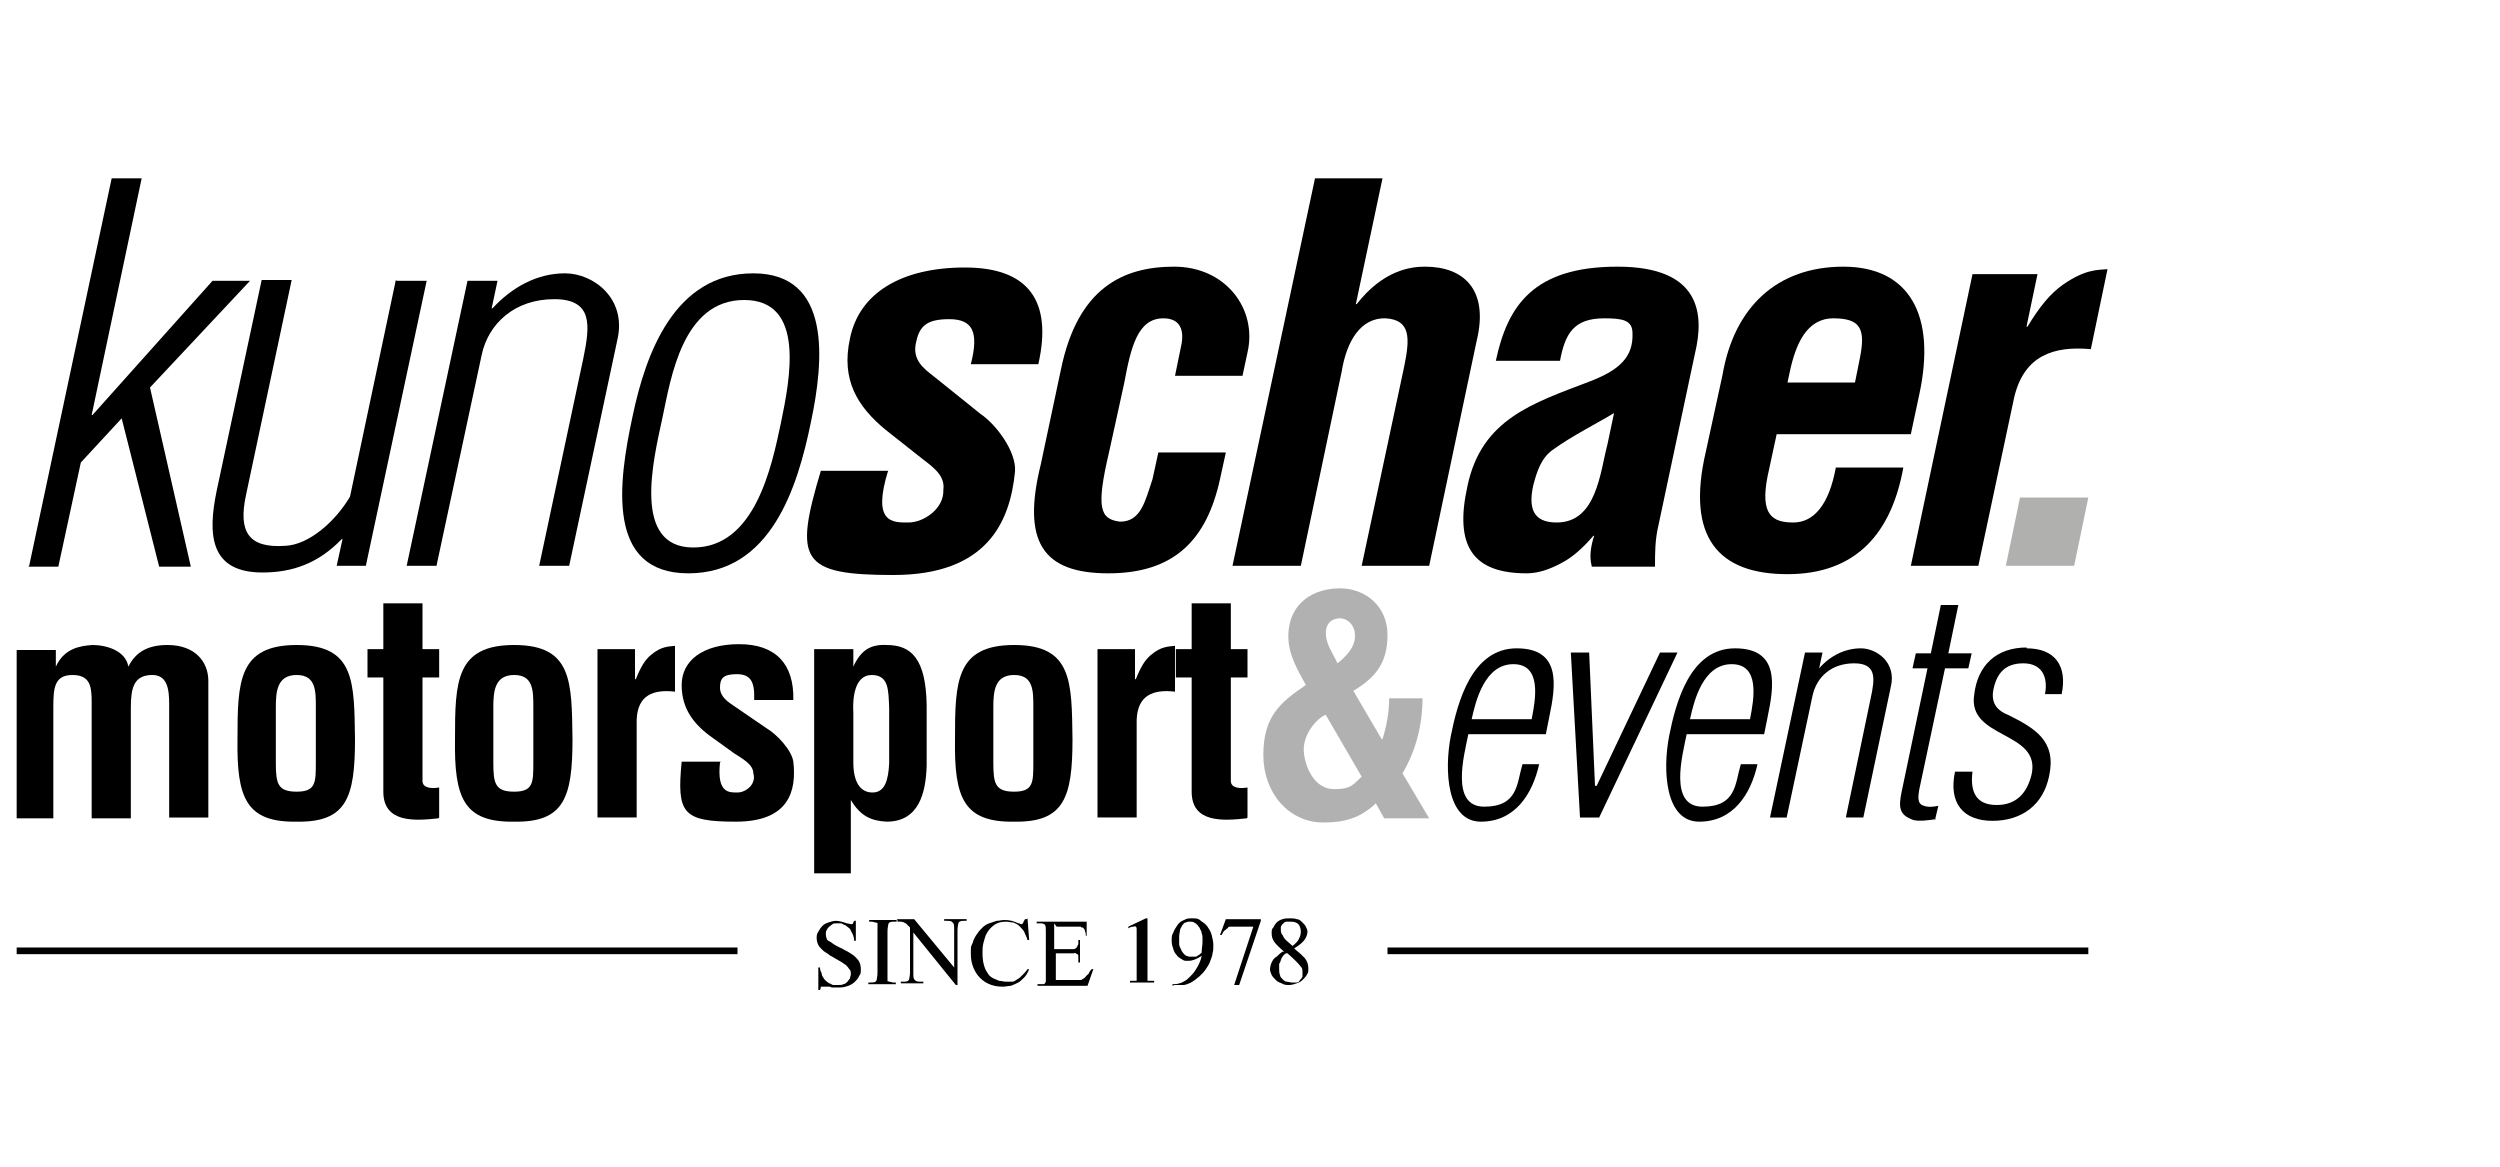 <?xml version="1.0" encoding="utf-8"?>
<svg xmlns="http://www.w3.org/2000/svg" id="Ebene_1" data-name="Ebene 1" version="1.1" viewBox="0 0 300 140">
  <defs>
    <style>
      .cls-1 {
        fill: #b0b0af;
      }

      .cls-1, .cls-2, .cls-3 {
        stroke-width: 0px;
      }

      .cls-2 {
        fill: #000;
      }

      .cls-3 {
        fill: #b1b1b1;
      }
    </style>
  </defs>
  <path class="cls-2" d="M3.5,67.9L13.4,21.4h3.6l-6,28.4h.1l14.4-16.1h4.5l-12,12.8,4.9,21.5h-3.8l-4.5-17.8-4.9,5.3-2.7,12.5h-3.6Z"/>
  <g>
    <path class="cls-2" d="M47.6,33.7h3.6l-7.3,34.2h-3.5l.7-3.2h-.1c-2.8,2.9-5.9,4-9.5,4-6.3,0-6.6-4.5-5.5-9.8l5.4-25.3h3.6l-5.5,25.9c-.9,4.3.3,6.3,4.7,6,2.9-.1,6.1-3,7.8-5.9l5.5-26Z"/>
    <path class="cls-2" d="M52.4,67.9h-3.6l7.3-34.2h3.6l-.7,3.3h.1c2.3-2.5,5.3-4.2,8.7-4.2s7.4,3,6.3,7.9l-5.8,27.2h-3.6l5.3-24.9c.8-3.9,1.2-7.1-3.5-7.1s-7.9,2.9-8.7,6.7l-5.4,25.2Z"/>
    <path class="cls-2" d="M75.9,50c1.6-7.7,5.1-17.2,14.5-17.2s8.5,10.4,6.9,17.9c-1.6,7.8-4.8,18.1-14.7,18.1s-8.4-10.9-6.7-18.8ZM93.7,50.8c1.1-5.3,3-14.8-4.4-14.8s-8.8,9.4-9.8,14.1c-1.1,5.1-3.7,15.6,3.7,15.6s9.4-9.7,10.5-14.9Z"/>
  </g>
  <g>
    <path class="cls-2" d="M106.6,56.4c-2,6.4.5,6.3,2.4,6.3s4.3-1.7,4.2-3.9c.3-2-1.8-3.1-3.1-4.2l-3.8-3c-3.4-2.8-5.4-6-4.3-11,1.1-5.4,6.1-8.5,13.8-8.5s10.5,4.1,8.8,11.6h-8.1c1-3.9.2-5.4-2.6-5.4s-3.6.9-4,2.9c-.4,2,.9,3,2.2,4l5.6,4.5c1.8,1.2,4.3,4.5,4.1,6.9-.6,6.1-3.4,12.4-14.6,12.4s-11.9-1.8-8.7-12.5h8.1Z"/>
    <path class="cls-2" d="M141,45.1l.8-3.9c.3-1.9-.4-3-2.2-3-3.1,0-3.9,3.5-4.7,7.8l-1.8,8.2c-1.6,6.8-1.1,8.1,1.3,8.4,2.5,0,3-2.4,3.9-5.1l.7-3.2h8.1l-.7,3.2c-1.6,7.3-5.5,11.3-13.4,11.3s-10.4-3.8-8.1-13.1l2.4-11.3c2-9.8,7.4-12.4,13.6-12.4s10,5.1,8.8,10.3l-.6,2.8h-8.1Z"/>
  </g>
  <g>
    <path class="cls-2" d="M147.9,67.9l9.9-46.5h8.1l-3.2,15.1h.1c3.2-4.1,6.5-4.5,8.2-4.5,4.6,0,7.7,2.7,6.2,8.9l-5.7,27h-8.1l5.1-23.9c.7-3.4.8-5.6-2.2-5.8-3-.1-4.7,2.7-5.3,6.4l-4.9,23.3h-8.1Z"/>
    <path class="cls-2" d="M191,67.9c-.3-1.1-.1-2.4.3-3.6h-.1c-1.2,1.4-2.5,2.6-3.9,3.3-1.3.7-2.7,1.2-4.1,1.2-6.5,0-8.7-3.3-7.1-10.5,1.7-8,7.8-9.9,14.6-12.5,3.7-1.4,5.3-3,5.2-5.8,0-1.6-1.2-1.8-3.4-1.8-3.7,0-4.7,1.9-5.3,5.1h-7.7c1.4-6.6,4.5-11.3,14.6-11.3s10.4,5.8,9.3,10.4l-4.4,20.7c-.4,1.7-.4,3.3-.4,4.9h-7.6ZM193.8,49.5c-2.3,1.4-5,2.7-7.5,4.5-1.4,1-1.9,2.7-2.3,4.2-.6,2.7-.1,4.5,2.8,4.5,4.8,0,5.2-6,6.1-9.4l.8-3.8Z"/>
    <path class="cls-2" d="M206.7,45c1.4-8.2,6.6-13,14.5-13s11.2,5.8,9.1,15.4l-1,4.7h-16.1l-1.1,5.1c-.9,4.6.6,5.5,3.1,5.5s4.3-2.2,5.1-6.6h8.1c-1.4,7.8-5.6,12.8-13.9,12.8s-12.2-4.4-9.8-14.7l2-9.2ZM222.6,45.9l.6-3c.7-3.5,0-4.7-3.2-4.7s-4.5,3.1-5.2,6.3l-.3,1.4h8.1Z"/>
    <path class="cls-2" d="M243.2,39.2h.1c1.5-2.5,2.8-4,4.2-5,2.7-1.9,4.2-1.8,5.4-1.9l-2,9.6c-4.4-.4-8,.7-9.2,5.8l-4.3,20.2h-8.1l7.4-35h7.8l-1.3,6.2Z"/>
  </g>
  <path class="cls-1" d="M240.7,67.9l1.7-8.2h8.2l-1.7,8.2h-8.2Z"/>
  <g>
    <path class="cls-2" d="M6.7,80h0c1-2.2,2.9-2.5,4.4-2.6,1.7,0,4,.7,4.3,2.6h0c.9-1.8,2.4-2.6,4.7-2.6,3.4,0,4.9,2.1,4.9,4.3v16.4h-4.7v-13.6c0-1.8-.2-3.6-2.2-3.5-2,.1-2.4,1.5-2.4,3.9v13.3h-4.7v-13.9c0-1.8-.1-3.3-2.3-3.3-2.2,0-2.3,1.6-2.3,3.9v13.3H2v-20.2h4.7v2.1Z"/>
    <path class="cls-2" d="M28.5,88.7c0-6.9.1-11.3,7.1-11.3s6.9,4.4,7,11.3c0,7-1,10-7,9.9-6.1.1-7.2-2.9-7.1-9.9ZM33.1,91.5c0,2.5.2,3.5,2.5,3.5s2.3-1.1,2.3-3.5v-6.7c0-1.9,0-3.8-2.3-3.8s-2.5,1.9-2.5,3.8v6.7Z"/>
    <path class="cls-2" d="M52.6,98.2c-2.8.3-6.6.6-6.6-3.2v-13.7h-1.9v-3.4h1.9v-5.5h4.7v5.5h2v3.4h-2v12.5c.1.9,1.4.8,2,.7v3.6Z"/>
    <path class="cls-2" d="M54.6,88.7c0-6.9.1-11.3,7.1-11.3s6.9,4.4,7,11.3c0,7-1,10-7,9.9-6.1.1-7.2-2.9-7.1-9.9ZM59.2,91.5c0,2.5.2,3.5,2.5,3.5s2.3-1.1,2.3-3.5v-6.7c0-1.9,0-3.8-2.3-3.8s-2.5,1.9-2.5,3.8v6.7Z"/>
    <path class="cls-2" d="M76.3,81.5h0c.6-1.5,1.1-2.3,1.8-2.9,1.3-1.1,2.2-1,2.9-1.1v5.5c-2.6-.3-4.5.4-4.6,3.4v11.7h-4.7v-20.2h4.5v3.6Z"/>
    <path class="cls-2" d="M86.4,91.5c-.4,3.7,1.1,3.6,2.1,3.6s2.3-1,1.9-2.3c0-1.1-1.4-1.8-2.3-2.4l-2.5-1.8c-2.3-1.6-3.8-3.5-3.8-6.4s2.5-4.9,6.9-4.9,6.6,2.4,6.5,6.7h-4.7c.1-2.3-.5-3.1-2.1-3.1s-2,.5-2,1.6.9,1.7,1.8,2.3l3.8,2.6c1.2.7,3,2.6,3.2,4,.4,3.5-.5,7.2-6.9,7.2s-7.1-1-6.5-7.2h4.7Z"/>
    <path class="cls-2" d="M102.4,80h0c.9-2,2.1-2.7,4-2.6,3,0,4.7,1.7,4.8,7.2v7.3c-.1,3.2-.9,6.7-4.8,6.7-1.8-.1-3.1-.6-4.3-2.6h0v8.8h-4.4v-26.9h4.7v2.1ZM102.4,91.5c0,2.3.8,3.6,2.3,3.6s1.9-1.5,2-3.5v-6.7c-.1-2,0-3.9-2.1-3.9s-2.3,2.9-2.2,4.5v6Z"/>
    <path class="cls-2" d="M114.6,88.7c0-6.9.1-11.3,7.1-11.3s6.9,4.4,7,11.3c0,7-1,10-7,9.9-6.1.1-7.2-2.9-7.1-9.9ZM119.2,91.5c0,2.5.2,3.5,2.5,3.5s2.3-1.1,2.3-3.5v-6.7c0-1.9,0-3.8-2.3-3.8s-2.5,1.9-2.5,3.8v6.7Z"/>
    <path class="cls-2" d="M136.3,81.5h0c.6-1.5,1.1-2.3,1.8-2.9,1.3-1.1,2.2-1,2.9-1.1v5.5c-2.6-.3-4.5.4-4.6,3.4v11.7h-4.7v-20.2h4.5v3.6Z"/>
  </g>
  <path class="cls-2" d="M149.6,98.2c-2.8.3-6.6.6-6.6-3.2v-13.7h-1.9v-3.4h1.9v-5.5h4.7v5.5h2v3.4h-2v12.5c.1.9,1.4.8,2,.7v3.6Z"/>
  <path class="cls-3" d="M165.9,88.7c.5-1.6.8-3.3.8-4.9h4c0,3.2-.8,6.3-2.4,9l3.2,5.4h-5.4l-1-1.8c-1.9,1.8-3.8,2.3-6.3,2.3-4.1,0-7.2-3.5-7.2-8.1s2-6.3,5.1-8.4c-1-1.8-2.1-3.7-2.1-5.8,0-4.2,3.2-5.8,6.2-5.8s5.7,2.1,5.7,5.6-1.6,5.2-4.1,6.7l3.4,5.8ZM159,85.8c-.9.4-2.9,2.4-2.5,4.8.3,2,1.5,4.1,3.6,4.1s2.3-.6,3.3-1.5l-4.3-7.4ZM162.6,76.3c0-1.3-.9-2.1-1.8-2.1-.9,0-1.7.5-1.7,1.8s.9,2.5,1.4,3.6c1-.8,2.1-1.9,2.1-3.3Z"/>
  <g>
    <path class="cls-2" d="M185.5,88.1h-9.3c-.5,2.5-2.2,8.7,1.9,8.7s3.9-2.8,4.6-5.1h2c-.8,3.6-2.9,6.9-7,6.9s-4.4-6.2-3.6-10.3c.8-4,2.5-10.5,7.9-10.5s4.7,4.5,3.9,8.3l-.4,2ZM183.8,86.3c.5-2.5,1.2-6.6-2.2-6.6s-4.5,4.3-5,6.6h7.2Z"/>
    <path class="cls-2" d="M191.6,94.3h0l7.6-16h2.1l-9.4,19.8h-2.3l-1.1-19.8h2.2l.7,16Z"/>
    <path class="cls-2" d="M211.7,88.1h-9.3c-.5,2.5-2.2,8.7,1.9,8.7s3.9-2.8,4.6-5.1h2c-.8,3.6-2.9,6.9-7,6.9s-4.4-6.2-3.6-10.3c.8-4,2.5-10.5,7.9-10.5s4.7,4.5,3.9,8.3l-.4,2ZM210,86.3c.5-2.5,1.2-6.6-2.2-6.6s-4.5,4.3-5,6.6h7.2Z"/>
    <path class="cls-2" d="M214.5,98.1h-2.1l4.2-19.8h2.1l-.4,1.9h0c1.3-1.5,3.1-2.4,5-2.4s4.3,1.7,3.6,4.6l-3.3,15.7h-2.1l3-14.4c.5-2.3.7-4.1-2-4.1s-4.5,1.6-5,3.9l-3.1,14.6Z"/>
    <path class="cls-2" d="M232.3,98.3c-.7.1-2,.3-2.7.1-1.7-.6-1.8-1.5-1.4-3.4l3.1-14.8h-1.8l.4-1.8h1.8l1.2-5.8h2.1l-1.2,5.8h2.8l-.4,1.8h-2.8l-3.1,14.6c-.1.7-.3,1.7.6,1.9.5.2,1.2.1,1.7,0l-.4,1.7Z"/>
    <path class="cls-2" d="M243.2,77.8c3.4,0,4.9,2.1,4.2,5.5h-2c.4-2.1-.4-3.7-2.6-3.7s-3.2,1.2-3.6,3.2c-.3,1.6.5,2.5,1.8,3,3.2,1.6,5.8,3.1,4.9,7.3-.7,3.5-3.3,5.4-6.8,5.4s-5.3-2.1-4.5-5.9h2.1c-.3,2.4.4,4,2.9,4s3.7-1.6,4.2-3.7c1.1-5.2-7.7-4.2-6.9-9.5.4-3.6,2.7-5.7,6.3-5.7Z"/>
  </g>
  <g>
    <path class="cls-2" d="M102.7,110.2v2.7h-.2c0-.5-.2-.9-.4-1.2,0-.2-.2-.3-.3-.4s-.3-.2-.4-.3c-.2,0-.3-.2-.5-.2-.2,0-.3,0-.5,0s-.4,0-.5.1-.3.2-.4.3c-.1.1-.2.2-.3.4s-.1.3-.1.4,0,.4.1.6c0,.2.2.3.4.4.2.1.4.3.6.4.2.1.5.3.8.4.3.2.6.3.9.5.3.2.5.3.7.5s.4.4.5.6.2.5.2.9,0,.6-.2.8c-.1.3-.3.5-.5.7-.2.2-.5.4-.8.5-.3.1-.6.2-1,.2s-.2,0-.3,0c0,0-.2,0-.3,0,0,0-.2,0-.3,0,0,0-.2,0-.3-.1,0,0-.2,0-.3,0,0,0-.2,0-.3,0,0,0-.1,0-.2,0,0,0,0,0-.1,0,0,0-.2,0-.2,0,0,0,0,.2-.1.4h-.2v-2.7h.2c0,.3.1.5.2.7,0,.2.1.4.2.5,0,.1.2.3.3.4.1.1.3.2.4.3.2,0,.3.2.5.2s.4,0,.6,0,.5,0,.6-.1c.2,0,.4-.2.5-.3.1-.1.2-.3.3-.4,0-.2.1-.3.1-.5,0-.2,0-.5-.2-.6-.1-.2-.2-.3-.4-.5-.2-.1-.4-.3-.6-.4-.2-.1-.5-.3-.7-.4-.3-.2-.6-.3-.8-.5-.3-.2-.5-.3-.7-.5s-.4-.4-.5-.6c-.1-.2-.2-.5-.2-.8s0-.5.2-.8c.1-.2.3-.5.5-.7.2-.2.4-.3.7-.4s.6-.2.9-.2.8.1,1.3.3c.2,0,.4.1.5.1s.2,0,.2,0,.1-.2.2-.4h.2Z"/>
    <path class="cls-2" d="M107.5,117.9v.2h-3.3v-.2h.3c.3,0,.6,0,.7-.3,0-.1.1-.4.1-.9v-5c0-.2,0-.3,0-.4,0-.1,0-.2,0-.3s0-.1,0-.2,0,0-.2-.1c-.2,0-.3-.1-.5-.1h-.3v-.2h3.3v.2h-.3c-.3,0-.6,0-.7.3,0,.1-.1.4-.1.9v5c0,.2,0,.3,0,.4,0,.1,0,.2,0,.3s0,.1,0,.2,0,0,.2.1c.2,0,.3.1.5.1h.3Z"/>
    <path class="cls-2" d="M107.6,110.3h2.1l4.8,5.8v-4.5c0-.5,0-.8-.2-.9-.1-.2-.4-.2-.7-.2h-.3v-.2h2.7v.2h-.3c-.3,0-.6,0-.7.3,0,.1-.1.4-.1.8v6.6h-.2l-5.1-6.3v4.8c0,.5,0,.8.2.9.1.2.4.2.7.2h.3v.2h-2.7v-.2h.3c.3,0,.6,0,.7-.3,0-.1.1-.4.1-.8v-5.4c-.1-.1-.2-.2-.3-.3,0,0-.1-.1-.2-.2,0,0-.1,0-.2-.1s-.2,0-.3-.1c-.1,0-.3,0-.5,0v-.2Z"/>
    <path class="cls-2" d="M123.3,110.2l.2,2.6h-.2c-.1-.4-.3-.7-.4-1-.2-.3-.4-.5-.6-.7-.2-.2-.5-.3-.7-.4-.3,0-.6-.1-.9-.1-.5,0-1,.1-1.4.4-.4.3-.7.6-1,1.2-.1.3-.2.6-.3,1s-.1.8-.1,1.2c0,.7.1,1.3.3,1.8.1.3.3.5.4.7s.4.4.6.5c.2.1.5.2.7.3.3,0,.5.1.8.1s.6,0,.8,0c.2,0,.4-.2.6-.3.2-.1.4-.3.6-.5.2-.2.4-.4.6-.7h.2c-.2.5-.4.8-.6,1s-.5.5-.7.6-.6.3-.9.4c-.3,0-.6.1-1,.1-1.3,0-2.3-.5-3-1.4-.5-.7-.8-1.5-.8-2.5s0-.9.2-1.3c.1-.4.3-.8.6-1.2.2-.3.4-.5.6-.7.2-.2.5-.4.8-.5.3-.1.6-.2.9-.3.3,0,.6-.1.9-.1.6,0,1.1.1,1.7.4.2,0,.3.1.3.1.1,0,.2,0,.3-.2,0-.1.1-.2.2-.4h.2Z"/>
    <path class="cls-2" d="M126.5,110.8v3.1h1.7c.2,0,.4,0,.6,0,.2,0,.3-.1.4-.2,0,0,.1-.2.2-.4,0-.1,0-.3,0-.5h.2v2.7h-.2c0-.2,0-.3,0-.5,0-.1,0-.2,0-.3,0,0,0-.1-.1-.2,0,0-.1,0-.2-.1s-.2,0-.3,0c-.1,0-.3,0-.4,0h-1.7v2.6c0,.3,0,.6,0,.6,0,0,0,0,0,0,0,0,0,0,.1,0,0,0,.1,0,.2,0,0,0,.2,0,.3,0h1.3c.2,0,.4,0,.6,0,.2,0,.3,0,.4,0,.1,0,.2,0,.3-.1,0,0,.2-.1.3-.2.1-.1.2-.3.4-.4.1-.2.2-.4.4-.6h.2l-.7,2h-6v-.2h.3c0,0,.1,0,.2,0,0,0,.2,0,.2,0,0,0,.1,0,.2-.1s0-.1.1-.2c0-.1,0-.4,0-.8v-5.1c0-.5,0-.8-.1-.9-.1-.2-.4-.2-.7-.2h-.3v-.2h6v1.7h-.1c0-.2,0-.4-.1-.5,0-.1,0-.2-.1-.3s-.1-.2-.2-.2-.2,0-.2-.1c-.2,0-.4,0-.8,0h-2.1Z"/>
    <path class="cls-2" d="M135.6,111.1l1.9-.9h.2v6.6c0,.2,0,.4,0,.5,0,.1,0,.2,0,.3,0,0,0,.1,0,.1,0,0,0,0,.1,0,.1,0,.4,0,.7,0v.2h-2.9v-.2c.2,0,.3,0,.4,0s.2,0,.3,0c0,0,.1,0,.1,0,0,0,0,0,0-.1,0-.1,0-.4,0-.8v-4.2c0-.6,0-.9,0-1.1,0-.1,0-.2-.1-.3s-.2,0-.3,0c-.1,0-.3,0-.6.2v-.2Z"/>
    <path class="cls-2" d="M140.7,118.3v-.2c.3,0,.6,0,.8-.1.2,0,.5-.2.7-.3.2-.1.4-.3.6-.5.2-.2.4-.4.6-.7.4-.6.7-1.2.8-1.8-.6.4-1.1.6-1.6.6s-.5,0-.8-.2c-.2-.1-.5-.3-.6-.5-.2-.2-.3-.4-.4-.7-.1-.3-.2-.6-.2-1s0-.7.2-1c.1-.3.3-.6.5-.9.2-.3.5-.5.8-.6.3-.2.6-.2,1-.2s.7,0,1,.3c.3.2.6.4.8.7.2.3.4.6.5,1s.2.8.2,1.2,0,.7-.1,1c0,.3-.2.7-.3,1-.1.3-.3.6-.5.9-.2.3-.4.5-.7.8-.2.2-.4.3-.6.5-.2.1-.4.3-.7.4-.2.1-.5.2-.7.2-.3,0-.5,0-.8,0h-.3ZM144.2,114.3c0-.5.1-.9.1-1.2s0-.3,0-.5c0-.2,0-.4-.1-.6,0-.2-.1-.4-.2-.5,0-.2-.2-.3-.3-.5-.1-.1-.2-.2-.4-.3s-.3-.1-.5-.1-.3,0-.5.1c-.2,0-.3.2-.4.3-.1.2-.2.3-.3.6,0,.2-.1.5-.1.8s0,.7,0,.9c0,.3.2.5.3.8.1.2.3.4.4.5s.4.2.6.2.2,0,.3,0c.1,0,.2,0,.3,0,.1,0,.2,0,.3-.1s.2-.1.3-.2Z"/>
    <path class="cls-2" d="M147.1,110.3h4.2v.2l-2.6,7.7h-.6l2.3-7h-2.1c-.2,0-.4,0-.6,0-.2,0-.3,0-.4.2-.1,0-.2.2-.4.3-.1.1-.2.3-.3.5h-.2c0,0,.7-1.9.7-1.9Z"/>
    <path class="cls-2" d="M154.1,114.2c-.6-.5-1-.9-1.2-1.2-.2-.3-.3-.6-.3-1s0-.5.2-.7c.1-.2.2-.4.4-.6s.4-.3.7-.4c.3-.1.6-.1.9-.1s.6,0,.8.1c.3,0,.5.2.7.4.2.2.3.3.4.5.1.2.2.4.2.6s-.1.6-.3.9c-.2.3-.6.7-1.3,1.1.3.3.6.5.8.7.2.2.4.4.5.5.3.4.4.8.4,1.2s0,.5-.2.8c-.1.2-.3.4-.5.6-.2.2-.4.3-.7.4s-.6.2-.9.2-.6,0-.9-.2c-.3-.1-.5-.2-.7-.4-.2-.2-.4-.4-.5-.6s-.2-.5-.2-.7.1-.7.3-1c.1-.2.3-.4.5-.5.2-.2.4-.4.7-.6ZM154.3,114.4c-.3.2-.5.5-.6.8,0,.2-.2.4-.2.5,0,.2,0,.4,0,.6s0,.5.1.7c0,.2.2.4.3.5.1.1.3.3.5.3.2,0,.4.1.6.1s.4,0,.6,0c.2,0,.3-.1.4-.3.1-.1.2-.2.3-.4,0-.1,0-.3,0-.5,0-.3,0-.5-.2-.7-.3-.4-.8-.9-1.6-1.6ZM155,113.6c.5-.4.8-.7.9-1,.1-.2.2-.5.2-.8s-.1-.7-.3-.9c-.2-.2-.5-.3-.9-.3s-.4,0-.5,0c-.2,0-.3.1-.4.2-.1.1-.2.2-.3.4,0,.1,0,.3,0,.4s0,.4.2.6c.1.2.2.4.4.6l.9.8Z"/>
  </g>
  <rect class="cls-2" x="2" y="113.7" width="86.5" height=".8"/>
  <rect class="cls-2" x="166.5" y="113.7" width="84.1" height=".8"/>
</svg>
